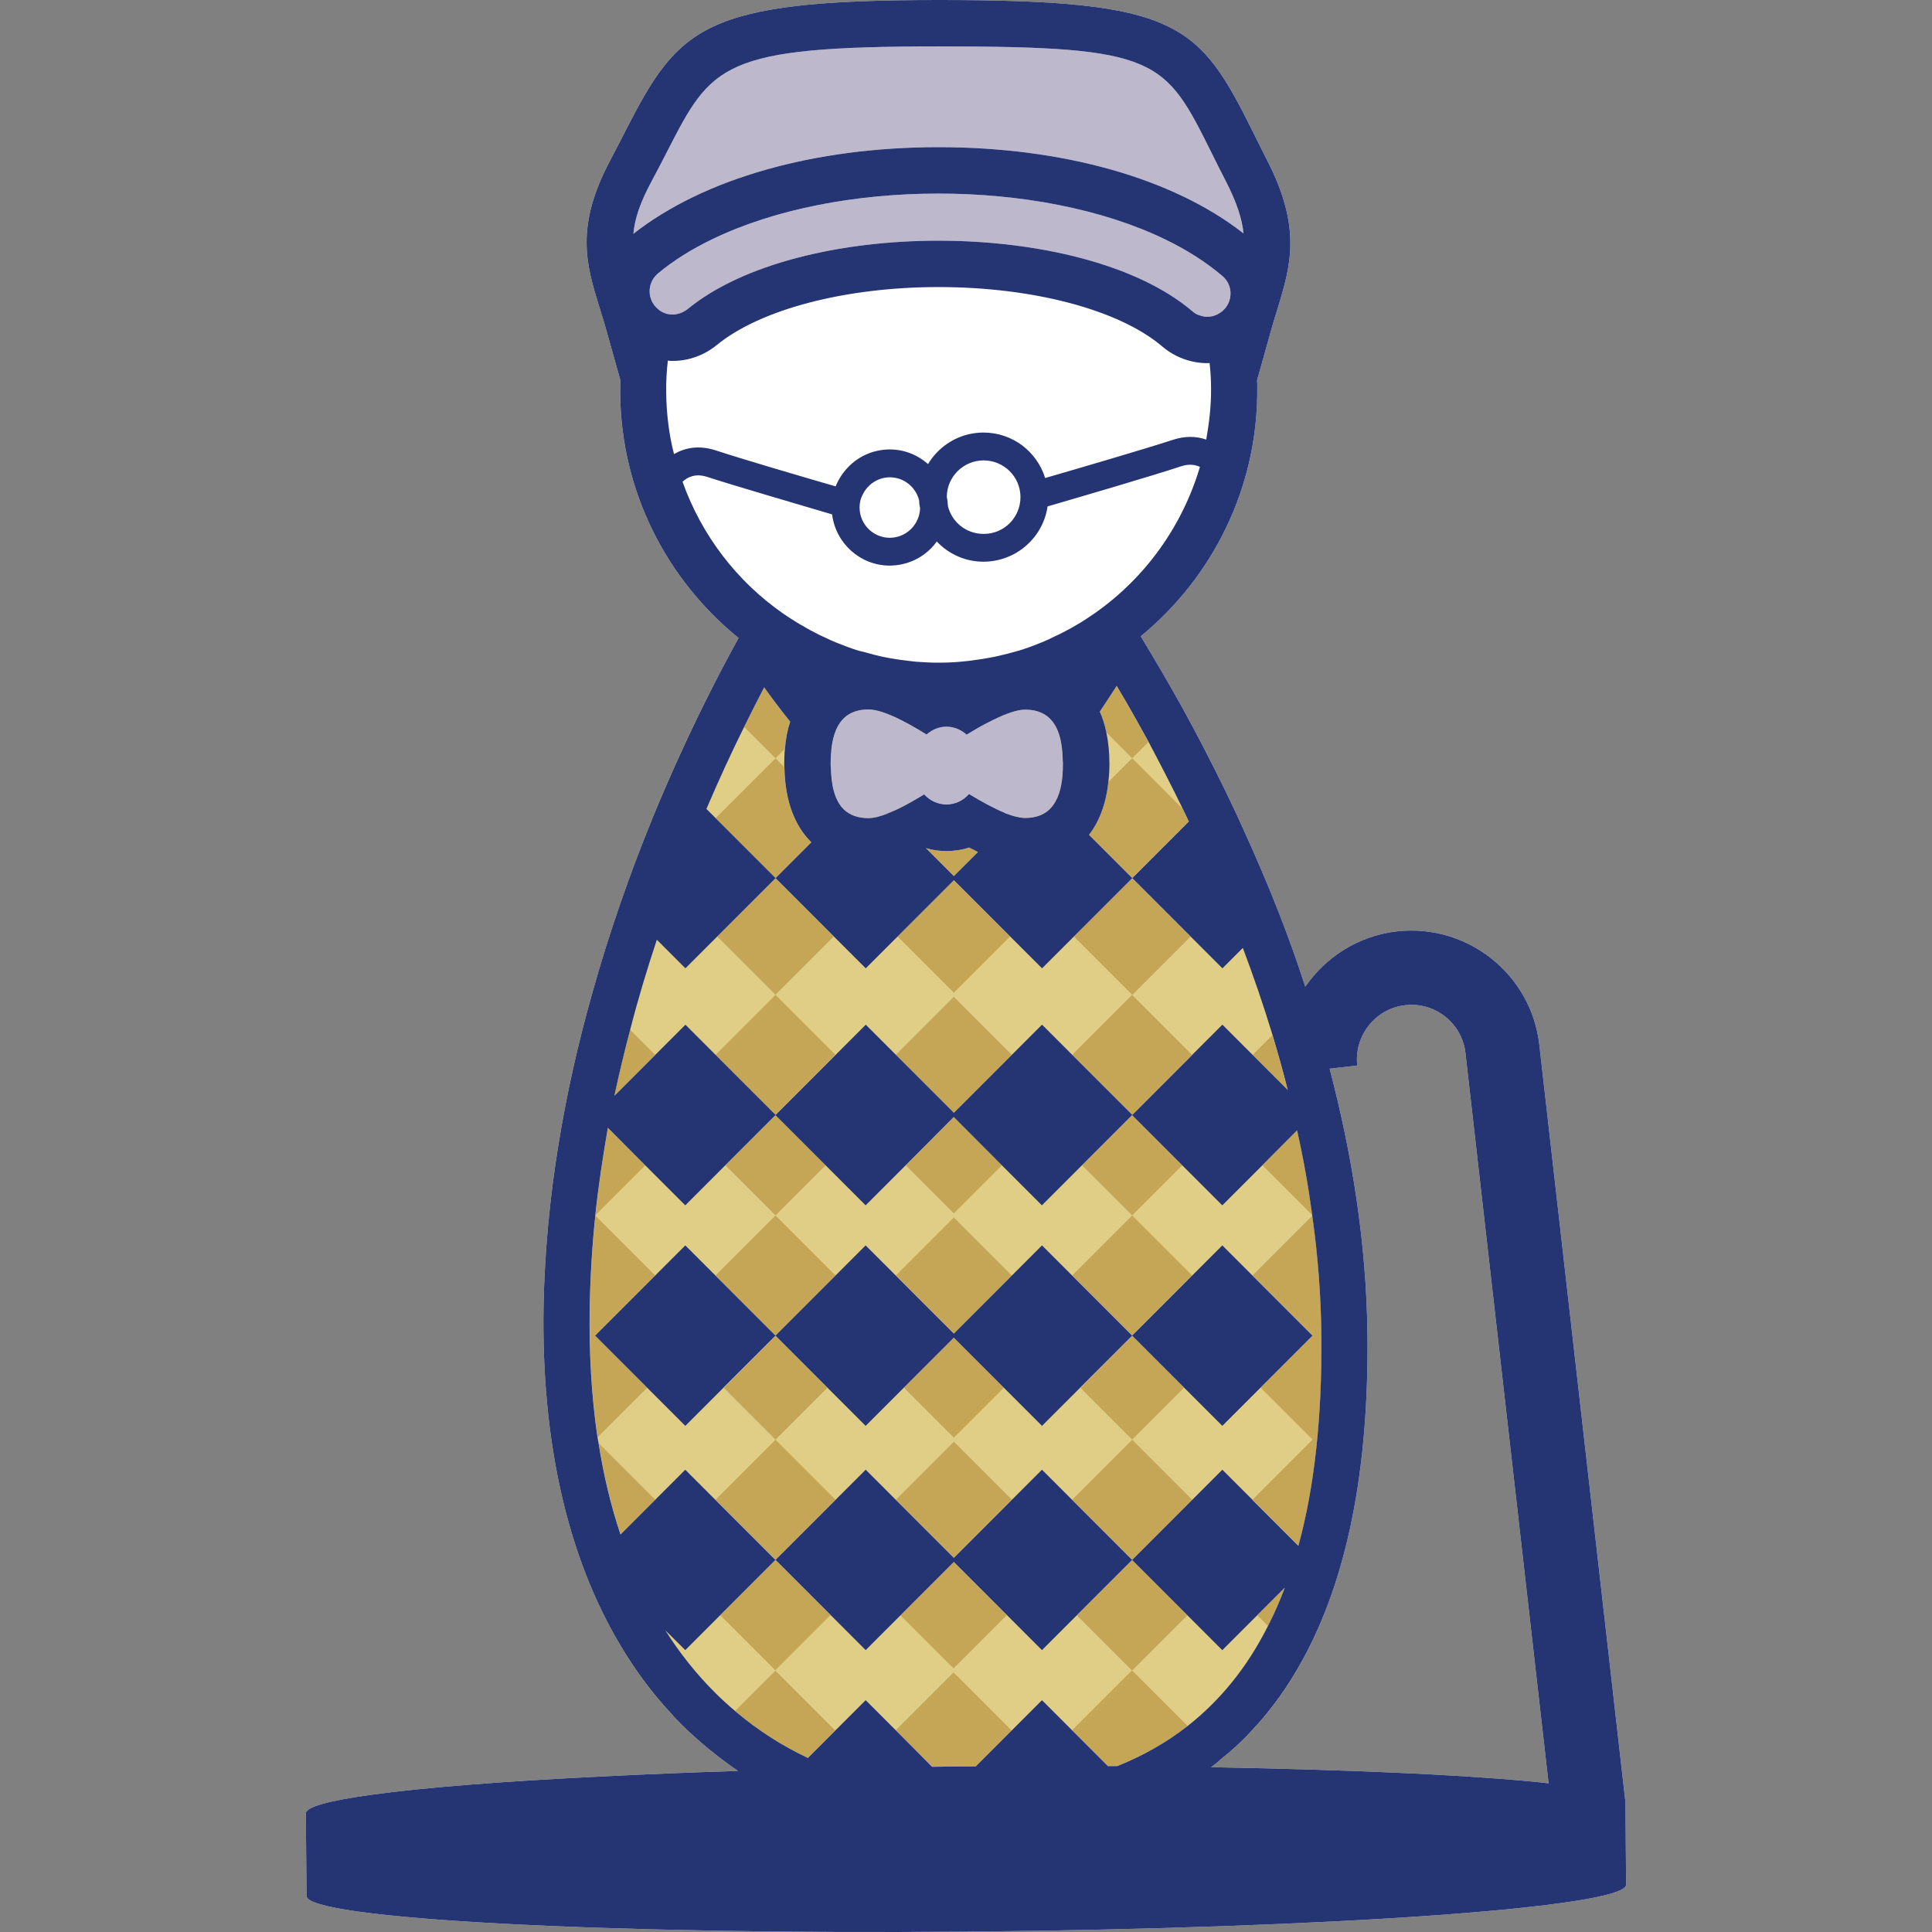 <svg xmlns="http://www.w3.org/2000/svg" xmlns:xlink="http://www.w3.org/1999/xlink" id="Layer_1" x="0px" y="0px" viewBox="0 0 1000 1000" style="enable-background:new 0 0 1000 1000;" xml:space="preserve"><rect x="0" y="0" width="1000" height="1000" fill="#808080" stroke="none"/><style type="text/css">	.st0{fill:#FFFFFF;}	.st1{fill:#BEB8CC;}	.st2{fill:#C5A656;}	.st3{fill:#253473;}	.st4{fill:#E0CD86;}</style><g>	<path class="st0" d="M841.32,932.75l-44.57-391.98c-4.13-36.5-37.27-62.82-73.77-58.69c-19.88,2.31-36.79,13.26-47.35,28.62  c-4.32-13.26-8.93-26.13-13.83-38.61c-5.96-15.18-12.2-29.68-18.54-43.51c-2.88-6.53-5.95-12.87-8.93-19.11  c-7.49-15.37-14.98-29.78-22.28-43.03c-7.59-13.64-14.89-26.03-21.61-37.08c37.17-30.54,60.8-77.03,60.32-128.8  c0-1.25,0-2.5-0.1-3.75l7.68-27.37c0.96-3.46,2.02-6.72,2.98-9.8c6.72-22.28,12.58-41.49-5.48-76.74c-2.59-5.09-4.9-9.8-7.11-14.22  C620.5,12.01,610.22,0,485.83,0C363.56,0,351.36,14.02,323.79,67.62c-2.4,4.71-4.9,9.7-7.78,15.08  c-18.54,34.77-12.58,54.08-5.76,76.36c1.06,3.27,2.11,6.72,3.17,10.37l7.68,27.37c-0.09,2.21-0.09,4.42-0.09,6.63  c0.38,51.2,24.3,96.82,61.28,126.79c-4.42,8.07-9.51,17.48-14.89,28.24c-9.12,18.06-19.21,39.67-29.3,64.07  c-0.38,1.06-0.86,2.11-1.25,3.17c-5.38,13.16-10.66,27.18-15.75,41.88c-5.19,14.98-10.18,30.74-14.69,46.97  c-14.02,49.66-24.01,104.79-25.07,161.75c-1.15,69.92,12.39,129.48,39.76,175.29c7.68,12.97,16.52,24.88,26.51,35.54  c1.63,1.92,3.46,3.75,5.28,5.57c3.46,3.46,7.01,6.72,10.66,9.8c5.95,5.09,12.1,9.8,18.44,14.12c-23.53,0.77-45.82,1.63-66.56,2.69  c-53.02,2.5-95.95,5.86-123.52,9.7c-21.52,2.98-33.62,6.24-33.62,9.61l0.38,42.74c0.1,11.81,153.1,20.07,341.65,18.44  c188.55-1.63,341.36-12.58,341.36-24.3L841.32,932.75z M788.49,921.7c-7.68-0.67-16.14-1.34-25.26-1.92  c-3.55-0.29-7.11-0.48-10.76-0.67c-7.4-0.48-15.08-0.86-23.15-1.25c-18.63-0.86-39-1.63-60.99-2.21  c-13.26-0.38-27.18-0.67-41.49-0.96c1.73-1.25,3.46-2.59,5.09-4.13c5.76-4.51,11.24-9.61,16.23-15.08  c9.89-10.57,18.54-22.57,25.93-36.12c23.05-41.88,34.39-97.97,33.71-168.09c-0.48-47.64-8.07-94.32-19.59-138.12l14.31-1.63  c-1.73-15.46,9.41-29.49,24.78-31.22c15.47-1.83,29.49,9.32,31.22,24.78l43.03,377.96C797.52,922.57,793.2,922.09,788.49,921.7z"></path>	<g>		<path class="st1" d="M350.59,162.52c1.82-0.38,3.65-1.25,5.28-2.5c28.82-23.63,79.34-35.44,129.86-35.44   c51.48,0,102.87,12.2,131.4,36.5c1.25,1.15,2.79,1.92,4.32,2.31c1.15,0.38,2.31,0.58,3.46,0.58c2.31,0,4.51-0.67,6.53-2.02   c0.96-0.58,1.82-1.34,2.59-2.21c4.32-5.09,3.75-12.68-1.34-16.91c-8.45-7.2-18.44-13.54-29.58-18.92   c-32.66-15.85-75.02-23.72-117.37-23.72c-42.36,0-84.62,7.88-117.28,23.72c-10.37,4.99-19.79,10.85-27.86,17.58   c-5.09,4.23-5.86,11.72-1.63,16.9c0.67,0.77,1.44,1.54,2.21,2.11c2.02,1.54,4.51,2.31,7.01,2.31   C348.96,162.81,349.82,162.71,350.59,162.52z"></path>		<path class="st2" d="M505.07,914.31l34.27-34.26l34.07,34.07c0.01,0,0.01,0,0.02,0h4.9c13.45-5.38,25.55-12.29,36.4-20.75   c17-13.35,30.93-30.54,41.59-51.77c3.17-6.24,6.15-12.87,8.74-19.88c0-0.01,0-0.01,0.01-0.02l-32.4,32.4L586,807.43l-46.67,46.67   l-45.64-45.64l-45.64,45.64l-46.67-46.67l-46.67,46.67l-10.34-10.34c7.39,11.79,15.92,22.54,25.42,32.03   c3.46,3.46,7.01,6.72,10.66,9.8c12.29,10.47,25.07,18.35,37.65,24.3c0.02,0.01,0.04,0.02,0.06,0.03l29.87-29.87l34.46,34.46   c0.02,0,0.04,0,0.06,0c5.67-0.1,11.33-0.19,17.1-0.19h5.38C505.05,914.31,505.06,914.31,505.07,914.31z"></path>		<path class="st1" d="M643.64,120.83c-0.77-7.49-3.46-15.94-9.12-26.99c-2.69-5.19-5.09-9.99-7.3-14.5   c-24.4-48.99-27.57-55.33-141.39-55.33c-112.67,0-117.47,9.41-140.62,54.56c-2.5,4.8-5.09,9.99-8.07,15.46   c-5.96,11.05-8.65,19.4-9.32,26.99c36.4-28.62,93.65-44.86,157.91-44.86C550.19,76.17,607.24,92.31,643.64,120.83z"></path>		<path class="st2" d="M317.93,567.19l36.79-36.79l46.67,46.67l46.67-46.67l45.64,45.64l45.64-45.64L586,577.07l46.67-46.67   l33.84,33.84c0-0.02-0.01-0.03-0.01-0.05c-2.4-9.61-5.09-19.11-7.88-28.43c-4.71-15.56-9.89-30.54-15.37-45.14l-10.57,10.57   l-46.68-46.68l-46.68,46.68l-45.62-45.62l-45.62,45.62l-46.68-46.68l-30.26,30.26l-16.43,16.42l-14.79-14.79   c-4.99,14.98-9.7,30.54-13.83,46.68c-2.98,11.14-5.67,22.48-8.16,34.1C317.94,567.19,317.93,567.19,317.93,567.19z"></path>		<path class="st2" d="M679.28,629.33v-0.1c0-0.1,0-0.1,0-0.1c-2.02-14.98-4.61-29.68-7.88-44.09l-18.06,18.15l-20.65,20.65   l-46.68-46.68l-26.03,26.03l-20.65,20.65l-20.65-20.65l-24.97-25.07l-24.97,25.07l-20.65,20.65l-20.65-20.65l-26.03-26.03   l-26.03,26.03l-20.65,20.65l-20.65-20.65l-19.4-19.5c-2.59,14.89-4.9,29.97-6.53,45.43c0,0,0,0.1,0,0.19   c-1.63,15.56-2.59,31.41-2.88,47.45c-0.38,23.82,0.96,46.3,4.03,67.24c0.19,1.06,0.38,2.02,0.58,3.07   c2.59,16.71,6.43,32.47,11.33,47.16l17.87-17.87l15.66-15.66l15.66,15.66l31.02,31.02l46.68-46.68l45.62,45.62l45.62-45.62   l46.68,46.68l46.68-46.68l39.38,39.38c8.36-30.54,12.29-66.76,11.91-108.63C683.79,670.53,682.16,649.69,679.28,629.33z    M632.69,738.06l-46.68-46.68l-26.89,26.99l-19.79,19.69l-19.69-19.79l-25.93-25.93l-25.93,25.93l-19.69,19.79l-46.68-46.68   l-26.89,26.99l-19.79,19.69l-19.69-19.79l-26.99-26.99l46.68-46.68l15.66,15.66l31.02,31.02l31.02-31.02l15.66-15.66l15.66,15.66   l29.97,29.97l29.97-29.97l15.66-15.66l15.66,15.66l31.02,31.02l31.02-31.02l15.66-15.66l15.66,15.66l31.02,31.02l-26.99,26.99   L632.69,738.06z"></path>		<path class="st1" d="M521.56,421.38c1.15,0.48,2.21,0.77,3.17,1.06c2.21,0.58,4.13,0.96,5.86,0.96c7.88,0,12.87-3.27,15.75-8.55   c2.88-5.09,3.84-11.81,3.84-19.5c0-0.58,0-1.15-0.1-1.73c-0.19-11.43-2.79-20.94-11.05-24.69c-2.31-1.06-5.09-1.63-8.45-1.63   c-4.99,0-12.2,2.98-19.69,6.92c-3.55,1.82-7.11,3.94-10.56,6.05c-2.79-2.5-6.44-4.13-10.47-4.13c-3.17,0-6.15,1.06-8.64,2.79   c-0.58,0.38-1.15,0.77-1.63,1.25c-10.66-6.63-22.67-12.97-30.06-12.97c-4.9,0-8.64,1.25-11.53,3.46   c-6.15,4.8-8.07,14.02-8.07,24.69c0,0.67,0,1.25,0.1,1.82c0.19,9.22,1.92,17.19,6.82,21.9c2.98,2.79,7.11,4.42,12.68,4.42   c2.69,0,6.05-0.86,9.7-2.31c0.48-0.19,0.96-0.38,1.54-0.67c3.75-1.44,7.78-3.55,11.81-5.86c1.92-1.06,3.84-2.21,5.76-3.36   c2.88,3.17,7.01,5.19,11.53,5.19c4.71,0,8.84-2.11,11.72-5.38c6.24,3.84,12.97,7.49,18.83,9.89   C520.79,421.18,521.18,421.28,521.56,421.38z"></path>		<path class="st2" d="M612.14,418.59c-5.95-12.2-11.91-23.72-17.67-34.58c-5.67-10.37-11.14-20.07-16.52-29.01   c-0.01-0.02-0.02-0.03-0.03-0.05c-2.14,3.49-5.03,8.04-8.71,13.4c1.44,3.17,2.59,6.72,3.36,10.66c1.06,4.8,1.63,10.28,1.63,16.33   c0,3.36-0.19,6.53-0.58,9.51c-1.25,11.72-4.9,20.65-9.99,27.28l22.38,22.38l29.3-29.3C614.25,422.91,613.2,420.8,612.14,418.59z"></path>		<path class="st2" d="M489.87,440.49c-3.65,0-7.2-0.48-10.66-1.54h0l14.5,14.5l12.49-12.49c-1.44-0.77-2.98-1.54-4.61-2.31   C497.84,439.91,493.9,440.49,489.87,440.49z"></path>		<path class="st2" d="M406.01,397.17c-0.1-0.58-0.1-1.25-0.1-1.82c0-2.79,0.1-5.38,0.38-7.88c0.38-5.19,1.34-9.8,2.69-13.93   c-5.77-7.18-10.39-13.48-13.43-17.81c-0.01,0.01-0.01,0.02-0.02,0.04c-3.26,6.24-6.72,13.06-10.37,20.46   c-6.24,12.58-12.87,26.89-19.59,42.45l4.8,4.8l31.02,31.02l18.54-18.54C411.87,428,406.3,415.52,406.01,397.17z"></path>	</g>	<path class="st3" d="M501.58,411.1c6.24,3.84,12.97,7.49,18.83,9.89c-9.8,6.53-20.07,10.76-30.35,10.76  c-10.09,0-20.65-4.13-30.83-10.57c5.95-2.21,12.68-5.96,19.11-9.89c2.88,3.17,7.01,5.19,11.53,5.19  C494.57,416.48,498.7,414.36,501.58,411.1z"></path>	<g>					<rect x="415.03" y="596.21" transform="matrix(0.707 0.707 -0.707 0.707 576.165 -132.525)" class="st4" width="66.04" height="66.04"></rect>					<rect x="321.7" y="596.21" transform="matrix(0.707 0.707 -0.707 0.707 548.828 -66.529)" class="st4" width="66.04" height="66.04"></rect>					<rect x="599.65" y="596.21" transform="matrix(0.707 0.707 -0.707 0.707 630.238 -263.069)" class="st4" width="66.04" height="66.04"></rect>					<rect x="506.32" y="596.21" transform="matrix(0.707 0.707 -0.707 0.707 602.901 -197.072)" class="st4" width="66.04" height="66.04"></rect>	</g>	<g>					<rect x="415.03" y="712.28" transform="matrix(0.707 0.707 -0.707 0.707 658.244 -98.527)" class="st4" width="66.04" height="66.04"></rect>					<rect x="321.7" y="712.28" transform="matrix(0.707 0.707 -0.707 0.707 630.907 -32.531)" class="st4" width="66.04" height="66.04"></rect>					<rect x="599.65" y="712.28" transform="matrix(0.707 0.707 -0.707 0.707 712.316 -229.071)" class="st4" width="66.04" height="66.04"></rect>					<rect x="506.32" y="712.28" transform="matrix(0.707 0.707 -0.707 0.707 684.98 -163.074)" class="st4" width="66.04" height="66.04"></rect>	</g>	<g>		<g>							<rect x="415.03" y="831.63" transform="matrix(0.707 -0.707 0.707 0.707 -480.171 570.074)" class="st4" width="66.04" height="66.04"></rect>			<path class="st4" d="M401.4,864.65l-20.94,20.94l-10.09,10.09l-6.82,6.82c-3.65-3.07-7.2-6.34-10.66-9.8    c-1.82-1.83-3.65-3.65-5.28-5.57c-9.99-10.66-18.83-22.57-26.51-35.54l15.56-15.56l1.92-1.92l16.14-16.14l18.06,18.06    L401.4,864.65z"></path>			<path class="st4" d="M674.09,859.37c-7.39,13.54-16.04,25.55-25.93,36.12c-4.99,5.47-10.47,10.57-16.23,15.08l-45.91-45.91    l46.68-46.68l18.06,18.06l5.57,5.57L674.09,859.37z"></path>							<rect x="506.32" y="831.63" transform="matrix(0.707 -0.707 0.707 0.707 -453.434 634.621)" class="st4" width="66.04" height="66.04"></rect>		</g>	</g>	<g>					<rect x="415.03" y="481.99" transform="matrix(0.707 0.707 -0.707 0.707 495.403 -165.978)" class="st4" width="66.04" height="66.04"></rect>					<rect x="321.7" y="481.99" transform="matrix(0.707 0.707 -0.707 0.707 468.067 -99.982)" class="st4" width="66.04" height="66.04"></rect>		<path class="st4" d="M677.65,516.75l-19.02,19.02l-25.93,25.93l-15.66-15.66l-31.02-31.02l30.26-30.26l16.42-16.42l43.32,43.32   C676.59,513.39,677.17,515.02,677.65,516.75z"></path>					<rect x="506.32" y="481.99" transform="matrix(0.707 0.707 -0.707 0.707 522.139 -230.525)" class="st4" width="66.04" height="66.04"></rect>	</g>	<g>		<path class="st4" d="M448.08,345.78l33.14,33.14c-0.58,0.38-1.15,0.77-1.63,1.25c-10.66-6.63-22.67-12.97-30.06-12.97   c-4.9,0-8.64,1.25-11.53,3.46c-6.15,4.8-8.07,14.02-8.07,24.69c0,0.67,0,1.25,0.1,1.82c0.19,9.22,1.92,17.19,6.82,21.9   c2.98,2.79,7.11,4.42,12.68,4.42c2.69,0,6.05-0.86,9.7-2.31c0.48-0.19,0.96-0.38,1.54-0.67c3.75-1.44,7.78-3.55,11.81-5.86   l-24.49,24.49l-42.07-41.97l-4.61-4.71l4.9-4.99L448.08,345.78z"></path>		<path class="st4" d="M401.4,392.46v0.1l-31.02,30.93l-15.66,15.66l-15.66-15.66l-0.96-0.96c10.09-24.4,20.17-46.01,29.3-64.07   L401.4,392.46z"></path>		<path class="st4" d="M643.26,428.58l-10.57,10.57l-15.66-15.66l-4.9-4.9l-26.13-26.13l26.03-26.03   c7.3,13.26,14.79,27.66,22.28,43.03C637.31,415.71,640.38,422.05,643.26,428.58z"></path>		<path class="st4" d="M586.01,392.46l-46.68,46.68l-17.77-17.77c1.15,0.48,2.21,0.77,3.17,1.06c2.21,0.58,4.13,0.96,5.86,0.96   c7.88,0,12.87-3.27,15.75-8.55c2.88-5.09,3.84-11.81,3.84-19.5c0-0.58,0-1.15-0.1-1.73c-0.19-11.43-2.79-20.94-11.05-24.69   c-2.31-1.06-5.09-1.63-8.45-1.63c-4.99,0-12.2,2.98-19.69,6.92l28.43-28.43l33.23,33.23L586.01,392.46z"></path>	</g>	<g>		<polygon class="st3" points="401.39,691.35 448.05,738.02 493.7,692.38 539.34,738.02 586,691.35 632.67,738.02 679.37,691.32    632.67,644.62 586,691.29 539.34,644.62 493.7,690.26 448.05,644.62 401.39,691.29 354.72,644.62 308.02,691.32 354.72,738.02      "></polygon>		<path class="st3" d="M679.28,629.23v0.1l0.1-0.1H679.28z M653.35,603.2l-20.65-20.65l-20.65,20.65l20.65,20.65L653.35,603.2z    M650.75,836.03l-18.06-18.06l-18.06,18.06l18.06,18.06L650.75,836.03z M648.35,546.05l-15.66-15.66l-15.66,15.66l15.66,15.66   L648.35,546.05z M617.04,776.38l15.66,15.66l15.66-15.66l-15.66-15.66L617.04,776.38z M614.73,893.37l17.19,17.19   c5.76-4.51,11.24-9.61,16.23-15.08c9.89-10.57,18.54-22.57,25.93-36.12l-17.77-17.77C645.66,862.83,631.73,880.02,614.73,893.37z    M539.33,561.71l-15.66-15.66l-29.97,29.97v2.11l24.97,25.07l20.65-20.65l20.65,20.65l26.03-26.03v-0.1l-31.02-31.02   L539.33,561.71z M539.33,760.72l-45.62,45.62l-45.62-45.62L401.4,807.4l28.62,28.62l18.06,18.06l45.62-45.62l45.62,45.62   l18.06-18.06l28.62-28.62L539.33,760.72z M523.68,546.05l15.66,15.66l15.66-15.66l-15.66-15.66L523.68,546.05z M563.63,432.13   c5.09-6.63,8.74-15.56,9.99-27.28c0.38-2.98,0.58-6.15,0.58-9.51c0-6.05-0.58-11.53-1.63-16.33l-33.23-33.23l-28.43,28.43   c7.49-3.94,14.7-6.92,19.69-6.92c3.36,0,6.15,0.58,8.45,1.63c8.26,3.75,10.85,13.26,11.05,24.69c0.1,0.58,0.1,1.15,0.1,1.73   c0,7.68-0.96,14.41-3.84,19.5c-2.88,5.28-7.88,8.55-15.75,8.55c-1.73,0-3.65-0.38-5.86-0.96c-0.96-0.29-2.02-0.58-3.17-1.06   c-0.38-0.1-0.77-0.19-1.15-0.38c-5.86-2.4-12.58-6.05-18.83-9.89c-2.88,3.27-7.01,5.38-11.72,5.38c-4.51,0-8.64-2.02-11.53-5.19   c-1.92,1.15-3.84,2.31-5.76,3.36c-4.03,2.31-8.07,4.42-11.81,5.86c-0.58,0.29-1.06,0.48-1.54,0.67c1.44,0.86,2.88,1.73,4.32,2.5   l-15.46,15.46l-42.07-41.97c0.29,18.35,5.86,30.83,13.93,38.8l-18.54,18.54l30.26,30.26l16.43,16.42l16.43-16.42l29.2-29.2   l29.2,29.2l16.43,16.42l16.43-16.42l30.26-30.26L563.63,432.13z M493.71,453.46l-14.5-14.5c3.46,1.06,7.01,1.54,10.66,1.54   c4.03,0,7.97-0.58,11.72-1.82c1.63,0.77,3.17,1.54,4.61,2.31L493.71,453.46z M449.53,367.2c7.4,0,19.4,6.34,30.06,12.97   c0.48-0.48,1.06-0.86,1.63-1.25l-33.14-33.14l-41.78,41.69c-0.29,2.5-0.38,5.09-0.38,7.88c0,0.58,0,1.25,0.1,1.82l42.07,41.97   l15.46-15.46c-1.44-0.77-2.88-1.63-4.32-2.5c-3.65,1.44-7.01,2.31-9.7,2.31c-5.57,0-9.7-1.63-12.68-4.42   c-4.9-4.71-6.63-12.68-6.82-21.9c-0.1-0.58-0.1-1.15-0.1-1.82c0-10.66,1.92-19.88,8.07-24.69   C440.88,368.45,444.63,367.2,449.53,367.2z M448.08,854.09l45.62-45.62l45.62,45.62l18.06-18.06l28.62-28.62l-46.68-46.68   l-45.62,45.62l-45.62-45.62L401.4,807.4l28.62,28.62L448.08,854.09z M841.32,932.75l-44.57-391.98   c-4.13-36.5-37.27-62.82-73.77-58.69c-19.88,2.31-36.79,13.26-47.35,28.62c-4.32-13.26-8.93-26.13-13.83-38.61   c-5.96-15.18-12.2-29.68-18.54-43.51c-2.88-6.53-5.95-12.87-8.93-19.11c-7.49-15.37-14.98-29.78-22.28-43.03   c-7.59-13.64-14.89-26.03-21.61-37.08c37.17-30.54,60.8-77.03,60.32-128.8c0-1.25,0-2.5-0.1-3.75l7.68-27.37   c0.96-3.46,2.02-6.72,2.98-9.8c6.72-22.28,12.58-41.49-5.48-76.74c-2.59-5.09-4.9-9.8-7.11-14.22C620.5,12.01,610.22,0,485.83,0   C363.56,0,351.36,14.02,323.79,67.62c-2.4,4.71-4.9,9.7-7.78,15.08c-18.54,34.77-12.58,54.08-5.76,76.36   c1.06,3.27,2.11,6.72,3.17,10.37l7.68,27.37c-0.09,2.21-0.09,4.42-0.09,6.63c0.38,51.2,24.3,96.82,61.28,126.79   c-4.42,8.07-9.51,17.48-14.89,28.24c-9.12,18.06-19.21,39.67-29.3,64.07c-0.38,1.06-0.86,2.11-1.25,3.17   c-5.38,13.16-10.66,27.18-15.75,41.88c-5.19,14.98-10.18,30.74-14.69,46.97c-14.02,49.66-24.01,104.79-25.07,161.75   c-1.15,69.92,12.39,129.48,39.76,175.29c7.68,12.97,16.52,24.88,26.51,35.54c1.63,1.92,3.46,3.75,5.28,5.57   c3.46,3.46,7.01,6.72,10.66,9.8c5.95,5.09,12.1,9.8,18.44,14.12c-23.53,0.77-45.82,1.63-66.56,2.69   c-53.02,2.5-95.95,5.86-123.52,9.7c-21.52,2.98-33.62,6.24-33.62,9.61l0.38,42.74c0.1,11.81,153.1,20.07,341.65,18.44   c188.55-1.63,341.36-12.58,341.36-24.3L841.32,932.75z M337.15,94.03c2.98-5.47,5.57-10.66,8.07-15.46   c23.15-45.14,27.95-54.56,140.62-54.56c113.82,0,116.99,6.34,141.39,55.33c2.21,4.51,4.61,9.32,7.3,14.5   c5.67,11.05,8.36,19.5,9.12,26.99c-36.4-28.53-93.46-44.66-157.91-44.66c-64.26,0-121.5,16.23-157.91,44.86   C328.5,113.44,331.19,105.08,337.15,94.03z M338.97,158.39c-4.23-5.19-3.46-12.68,1.63-16.9c8.07-6.72,17.48-12.58,27.86-17.58   c32.66-15.85,74.92-23.72,117.28-23.72c42.36,0,84.72,7.88,117.37,23.72c11.14,5.38,21.13,11.72,29.58,18.92   c5.09,4.23,5.67,11.81,1.34,16.91c-0.77,0.86-1.63,1.63-2.59,2.21c-2.02,1.34-4.23,2.02-6.53,2.02c-1.15,0-2.31-0.19-3.46-0.58   c-1.54-0.38-3.07-1.15-4.32-2.31c-28.53-24.3-79.92-36.5-131.4-36.5c-50.52,0-101.05,11.81-129.86,35.44   c-1.63,1.25-3.46,2.11-5.28,2.5c-0.77,0.19-1.63,0.29-2.4,0.29c-2.5,0-4.99-0.77-7.01-2.31   C340.41,159.93,339.64,159.16,338.97,158.39z M344.83,203.24c-0.1-5.57,0.19-11.14,0.86-16.62c0.77,0.19,1.63,0.19,2.5,0.19   c8.36,0,16.42-2.98,22.86-8.26c22.57-18.44,66.56-29.97,114.69-29.97c49.18,0,93.55,11.81,115.84,30.74   c6.53,5.57,14.79,8.64,23.34,8.64c0.38,0,0.77,0,1.15-0.1c0.48,4.23,0.77,8.55,0.77,12.97c0.1,9.12-0.96,17.96-2.5,26.7   c-4.99-1.73-10.66-2.02-17.19,0.1c-14.41,4.71-48.89,14.79-66.18,19.79c-2.11-6.82-6.34-12.68-11.91-16.91   c-5.57-4.13-12.49-6.63-19.98-6.63h-0.29c-8.93,0.1-17.29,3.65-23.53,9.99c-1.92,1.92-3.55,4.03-4.9,6.34   c-5.28-4.71-12.29-7.59-19.79-7.59h-0.29c-7.97,0.1-15.56,3.27-21.13,9.03c-2.88,2.88-5.09,6.34-6.63,10.09   c-18.25-5.28-48.7-14.22-62.05-18.63c-8.64-2.79-15.85-1.44-21.61,1.92C346.27,224.86,344.93,214.19,344.83,203.24z    M528.19,257.13c0.1,10.57-8.36,19.21-18.92,19.21c-0.1,0-0.1,0-0.19,0c-8.93,0-16.42-6.05-18.44-14.41   c-0.1-1.54-0.19-3.07-0.58-4.61c0.1-0.1,0.1-0.1,0-0.19c0.1-10.37,8.55-18.73,18.92-18.83h0.1   C519.55,238.3,528.09,246.66,528.19,257.13z M476.23,262.99c-0.19,8.36-7.01,15.27-15.56,15.37h-0.1   c-8.55,0-15.56-6.92-15.66-15.56v-0.19c0-2.5,0.58-4.8,1.73-6.82c2.5-5.09,7.78-8.64,13.73-8.74c0.1,0,0.1,0,0.19,0   c7.3,0,13.54,5.09,15.18,12.01C475.75,260.39,475.94,261.74,476.23,262.99z M353.28,249.35c2.79-2.59,6.92-4.42,12.78-2.5   c14.22,4.61,46.78,14.12,64.64,19.4c1.82,14.89,14.5,26.51,29.87,26.51c8.26-0.1,15.75-3.27,21.42-9.03   c1.06-1.06,2.02-2.21,2.88-3.46c6.05,6.44,14.7,10.47,24.21,10.47c17-0.1,30.83-12.58,33.14-28.62   c16.14-4.71,53.69-15.66,69.35-20.84c3.94-1.25,7.01-0.77,9.51,0.38c-9.13,30.83-28.34,57.34-54.08,75.5   c-1.63,1.15-3.27,2.21-4.99,3.36c-1.82,1.15-3.55,2.31-5.48,3.36c-1.63,0.96-3.36,1.92-5.09,2.79c-2.11,1.15-4.23,2.21-6.44,3.17   c-1.44,0.77-2.98,1.44-4.51,2.11c-3.65,1.54-7.4,2.98-11.24,4.23c-0.77,0.29-1.44,0.38-2.21,0.67c-3.27,0.96-6.63,1.82-9.99,2.59   c-1.35,0.38-2.79,0.58-4.13,0.86c-2.98,0.58-5.96,1.06-9.03,1.44c-1.25,0.19-2.59,0.38-3.84,0.48c-4.32,0.48-8.55,0.77-12.97,0.77   c-4.42,0.1-8.74-0.19-12.97-0.48c-1.35-0.19-2.79-0.29-4.13-0.48c-2.88-0.29-5.86-0.77-8.74-1.25c-1.44-0.29-2.98-0.58-4.51-0.86   c-2.79-0.58-5.57-1.34-8.26-2.11c-1.44-0.38-2.78-0.67-4.23-1.06c-3.65-1.15-7.3-2.5-10.85-3.94c-2.02-0.77-4.03-1.73-6.05-2.69   c-1.63-0.77-3.27-1.44-4.8-2.31c-2.31-1.15-4.51-2.31-6.63-3.65c-1.25-0.67-2.5-1.34-3.65-2.11c-2.31-1.44-4.61-2.88-6.82-4.42   C381.52,301.02,363.18,277.2,353.28,249.35z M546.34,414.84c-2.88,5.28-7.88,8.55-15.75,8.55c-1.73,0-3.65-0.38-5.86-0.96   c-0.96-0.29-2.02-0.58-3.17-1.06c-0.38-0.1-0.77-0.19-1.15-0.38c-5.86-2.4-12.58-6.05-18.83-9.89c-2.88,3.27-7.01,5.38-11.72,5.38   c-4.51,0-8.64-2.02-11.53-5.19c-1.92,1.15-3.84,2.31-5.76,3.36c-4.03,2.31-8.07,4.42-11.81,5.86c-0.58,0.29-1.06,0.48-1.54,0.67   c-3.65,1.44-7.01,2.31-9.7,2.31c-5.57,0-9.7-1.63-12.68-4.42c-4.9-4.71-6.63-12.68-6.82-21.9c-0.1-0.58-0.1-1.15-0.1-1.82   c0-10.66,1.92-19.88,8.07-24.69c2.88-2.21,6.63-3.46,11.53-3.46c7.4,0,19.4,6.34,30.06,12.97c0.48-0.48,1.06-0.86,1.63-1.25   c2.5-1.73,5.47-2.79,8.64-2.79c4.03,0,7.68,1.63,10.47,4.13c3.46-2.11,7.01-4.23,10.56-6.05c7.49-3.94,14.7-6.92,19.69-6.92   c3.36,0,6.15,0.58,8.45,1.63c8.26,3.75,10.85,13.26,11.05,24.69c0.1,0.58,0.1,1.15,0.1,1.73   C550.19,403.03,549.23,409.75,546.34,414.84z M489.87,440.49c4.03,0,7.97-0.58,11.72-1.82c1.63,0.77,3.17,1.54,4.61,2.31   l-12.49,12.49l-14.5-14.5C482.66,440.01,486.22,440.49,489.87,440.49z M385.17,376.23c3.65-7.4,7.11-14.22,10.37-20.46   c3.07,4.32,7.68,10.57,13.45,17.77c-1.35,4.13-2.31,8.74-2.69,13.93c-0.29,2.5-0.38,5.09-0.38,7.88c0,0.58,0,1.25,0.1,1.82   c0.29,18.35,5.86,30.83,13.93,38.8l-18.54,18.54l30.26,30.26l16.43,16.42l16.43-16.42l29.2-29.2l29.2,29.2l16.43,16.42   l16.43-16.42l30.26-30.26l-22.38-22.38c5.09-6.63,8.74-15.56,9.99-27.28c0.38-2.98,0.58-6.15,0.58-9.51   c0-6.05-0.58-11.53-1.63-16.33c-0.77-3.94-1.92-7.49-3.36-10.66c3.65-5.38,6.43-9.8,8.74-13.35c5.38,8.93,10.85,18.63,16.52,29.01   c5.76,10.85,11.72,22.38,17.67,34.58c1.06,2.21,2.11,4.32,3.17,6.63l-29.3,29.3l46.68,46.68l10.57-10.57   c5.48,14.6,10.66,29.58,15.37,45.14c2.79,9.32,5.47,18.83,7.88,28.43l-18.15-18.15l-15.66-15.66l-46.68,46.68l-46.68-46.68   l-45.62,45.62l-45.62-45.62l-46.68,46.68l-31.02-31.02l-15.66-15.66l-15.66,15.66l-21.13,21.13c2.5-11.62,5.19-22.96,8.16-34.1   c4.13-16.14,8.84-31.7,13.83-46.68l14.79,14.79l16.43-16.42l30.26-30.26l-31.02-31.02l-4.8-4.8   C372.3,403.13,378.93,388.81,385.17,376.23z M578.33,914.12h-4.9l-18.44-18.44l-15.66-15.66l-34.29,34.29h-5.38   c-5.76,0-11.43,0.1-17.1,0.19c0,0,0,0-0.1,0l-18.73-18.83l-15.66-15.66l-15.66,15.66l-14.22,14.22c-0.1,0-0.1,0-0.1,0   c-12.58-5.96-25.36-13.83-37.65-24.3c-3.65-3.07-7.2-6.34-10.66-9.8c-9.51-9.51-18.06-20.27-25.45-31.98l10.37,10.28l46.68-46.68   l-31.02-31.02l-15.66-15.66l-15.66,15.66l-17.87,17.87c-4.9-14.7-8.74-30.45-11.33-47.16c-0.19-1.06-0.38-2.02-0.58-3.07   c-3.07-20.94-4.42-43.42-4.03-67.24c0.29-16.04,1.25-31.89,2.88-47.45c0-0.1,0-0.19,0-0.19c1.63-15.46,3.94-30.54,6.53-45.43   l19.4,19.5l20.65,20.65l20.65-20.65l26.03-26.03l26.03,26.03l20.65,20.65l20.65-20.65l24.97-25.07l24.97,25.07l20.65,20.65   l20.65-20.65l26.03-26.03l46.68,46.68l20.65-20.65l18.06-18.15c3.27,14.41,5.86,29.1,7.88,44.09c0,0,0,0,0,0.1v0.1   c2.88,20.36,4.51,41.21,4.71,62.14c0.38,41.88-3.55,78.09-11.91,108.63l-39.38-39.38l-46.68,46.68l28.62,28.62l18.06,18.06   l32.37-32.37c-2.59,7.01-5.57,13.64-8.74,19.88c-10.66,21.23-24.59,38.42-41.59,51.77C603.88,901.82,591.78,908.74,578.33,914.12z    M788.49,921.7c-7.68-0.67-16.14-1.34-25.26-1.92c-3.55-0.29-7.11-0.48-10.76-0.67c-7.4-0.48-15.08-0.86-23.15-1.25   c-18.63-0.86-39-1.63-60.99-2.21c-13.26-0.38-27.18-0.67-41.49-0.96c1.73-1.25,3.46-2.59,5.09-4.13   c5.76-4.51,11.24-9.61,16.23-15.08c9.89-10.57,18.54-22.57,25.93-36.12c23.05-41.88,34.39-97.97,33.71-168.09   c-0.48-47.64-8.07-94.32-19.59-138.12l14.31-1.63c-1.73-15.46,9.41-29.49,24.78-31.22c15.47-1.83,29.49,9.32,31.22,24.78   l43.03,377.96C797.52,922.57,793.2,922.09,788.49,921.7z M539.33,760.72l-45.62,45.62l-45.62-45.62L401.4,807.4l28.62,28.62   l18.06,18.06l45.62-45.62l45.62,45.62l18.06-18.06l28.62-28.62L539.33,760.72z M563.63,432.13c5.09-6.63,8.74-15.56,9.99-27.28   c0.38-2.98,0.58-6.15,0.58-9.51c0-6.05-0.58-11.53-1.63-16.33l-33.23-33.23l-28.43,28.43c7.49-3.94,14.7-6.92,19.69-6.92   c3.36,0,6.15,0.58,8.45,1.63c8.26,3.75,10.85,13.26,11.05,24.69c0.1,0.58,0.1,1.15,0.1,1.73c0,7.68-0.96,14.41-3.84,19.5   c-2.88,5.28-7.88,8.55-15.75,8.55c-1.73,0-3.65-0.38-5.86-0.96c-0.96-0.29-2.02-0.58-3.17-1.06c-0.38-0.1-0.77-0.19-1.15-0.38   c-5.86-2.4-12.58-6.05-18.83-9.89c-2.88,3.27-7.01,5.38-11.72,5.38c-4.51,0-8.64-2.02-11.53-5.19c-1.92,1.15-3.84,2.31-5.76,3.36   c-4.03,2.31-8.07,4.42-11.81,5.86c-0.58,0.29-1.06,0.48-1.54,0.67c1.44,0.86,2.88,1.73,4.32,2.5l-15.46,15.46l-42.07-41.97   c0.29,18.35,5.86,30.83,13.93,38.8l-18.54,18.54l30.26,30.26l16.43,16.42l16.43-16.42l29.2-29.2l29.2,29.2l16.43,16.42   l16.43-16.42l30.26-30.26L563.63,432.13z M493.71,453.46l-14.5-14.5c3.46,1.06,7.01,1.54,10.66,1.54c4.03,0,7.97-0.58,11.72-1.82   c1.63,0.77,3.17,1.54,4.61,2.31L493.71,453.46z M539.33,530.39l-15.66,15.66l15.66,15.66l15.66-15.66L539.33,530.39z    M539.33,760.72l-45.62,45.62l-45.62-45.62L401.4,807.4l28.62,28.62l18.06,18.06l45.62-45.62l45.62,45.62l18.06-18.06l28.62-28.62   L539.33,760.72z M554.99,546.05l-15.66,15.66l-15.66-15.66l-29.97,29.97v2.11l24.97,25.07l20.65,20.65l20.65-20.65l26.03-26.03   v-0.1L554.99,546.05z M656.32,841.6c-10.66,21.23-24.59,38.42-41.59,51.77l17.19,17.19c5.76-4.51,11.24-9.61,16.23-15.08   c9.89-10.57,18.54-22.57,25.93-36.12L656.32,841.6z M632.69,760.72l-15.66,15.66l15.66,15.66l15.66-15.66L632.69,760.72z    M632.69,530.39l-15.66,15.66l15.66,15.66l15.66-15.66L632.69,530.39z M632.69,817.97l-18.06,18.06l18.06,18.06l18.06-18.06   L632.69,817.97z M632.69,582.55l-20.65,20.65l20.65,20.65l20.65-20.65L632.69,582.55z M679.28,629.23v0.1l0.1-0.1H679.28z"></path>	</g></g></svg>